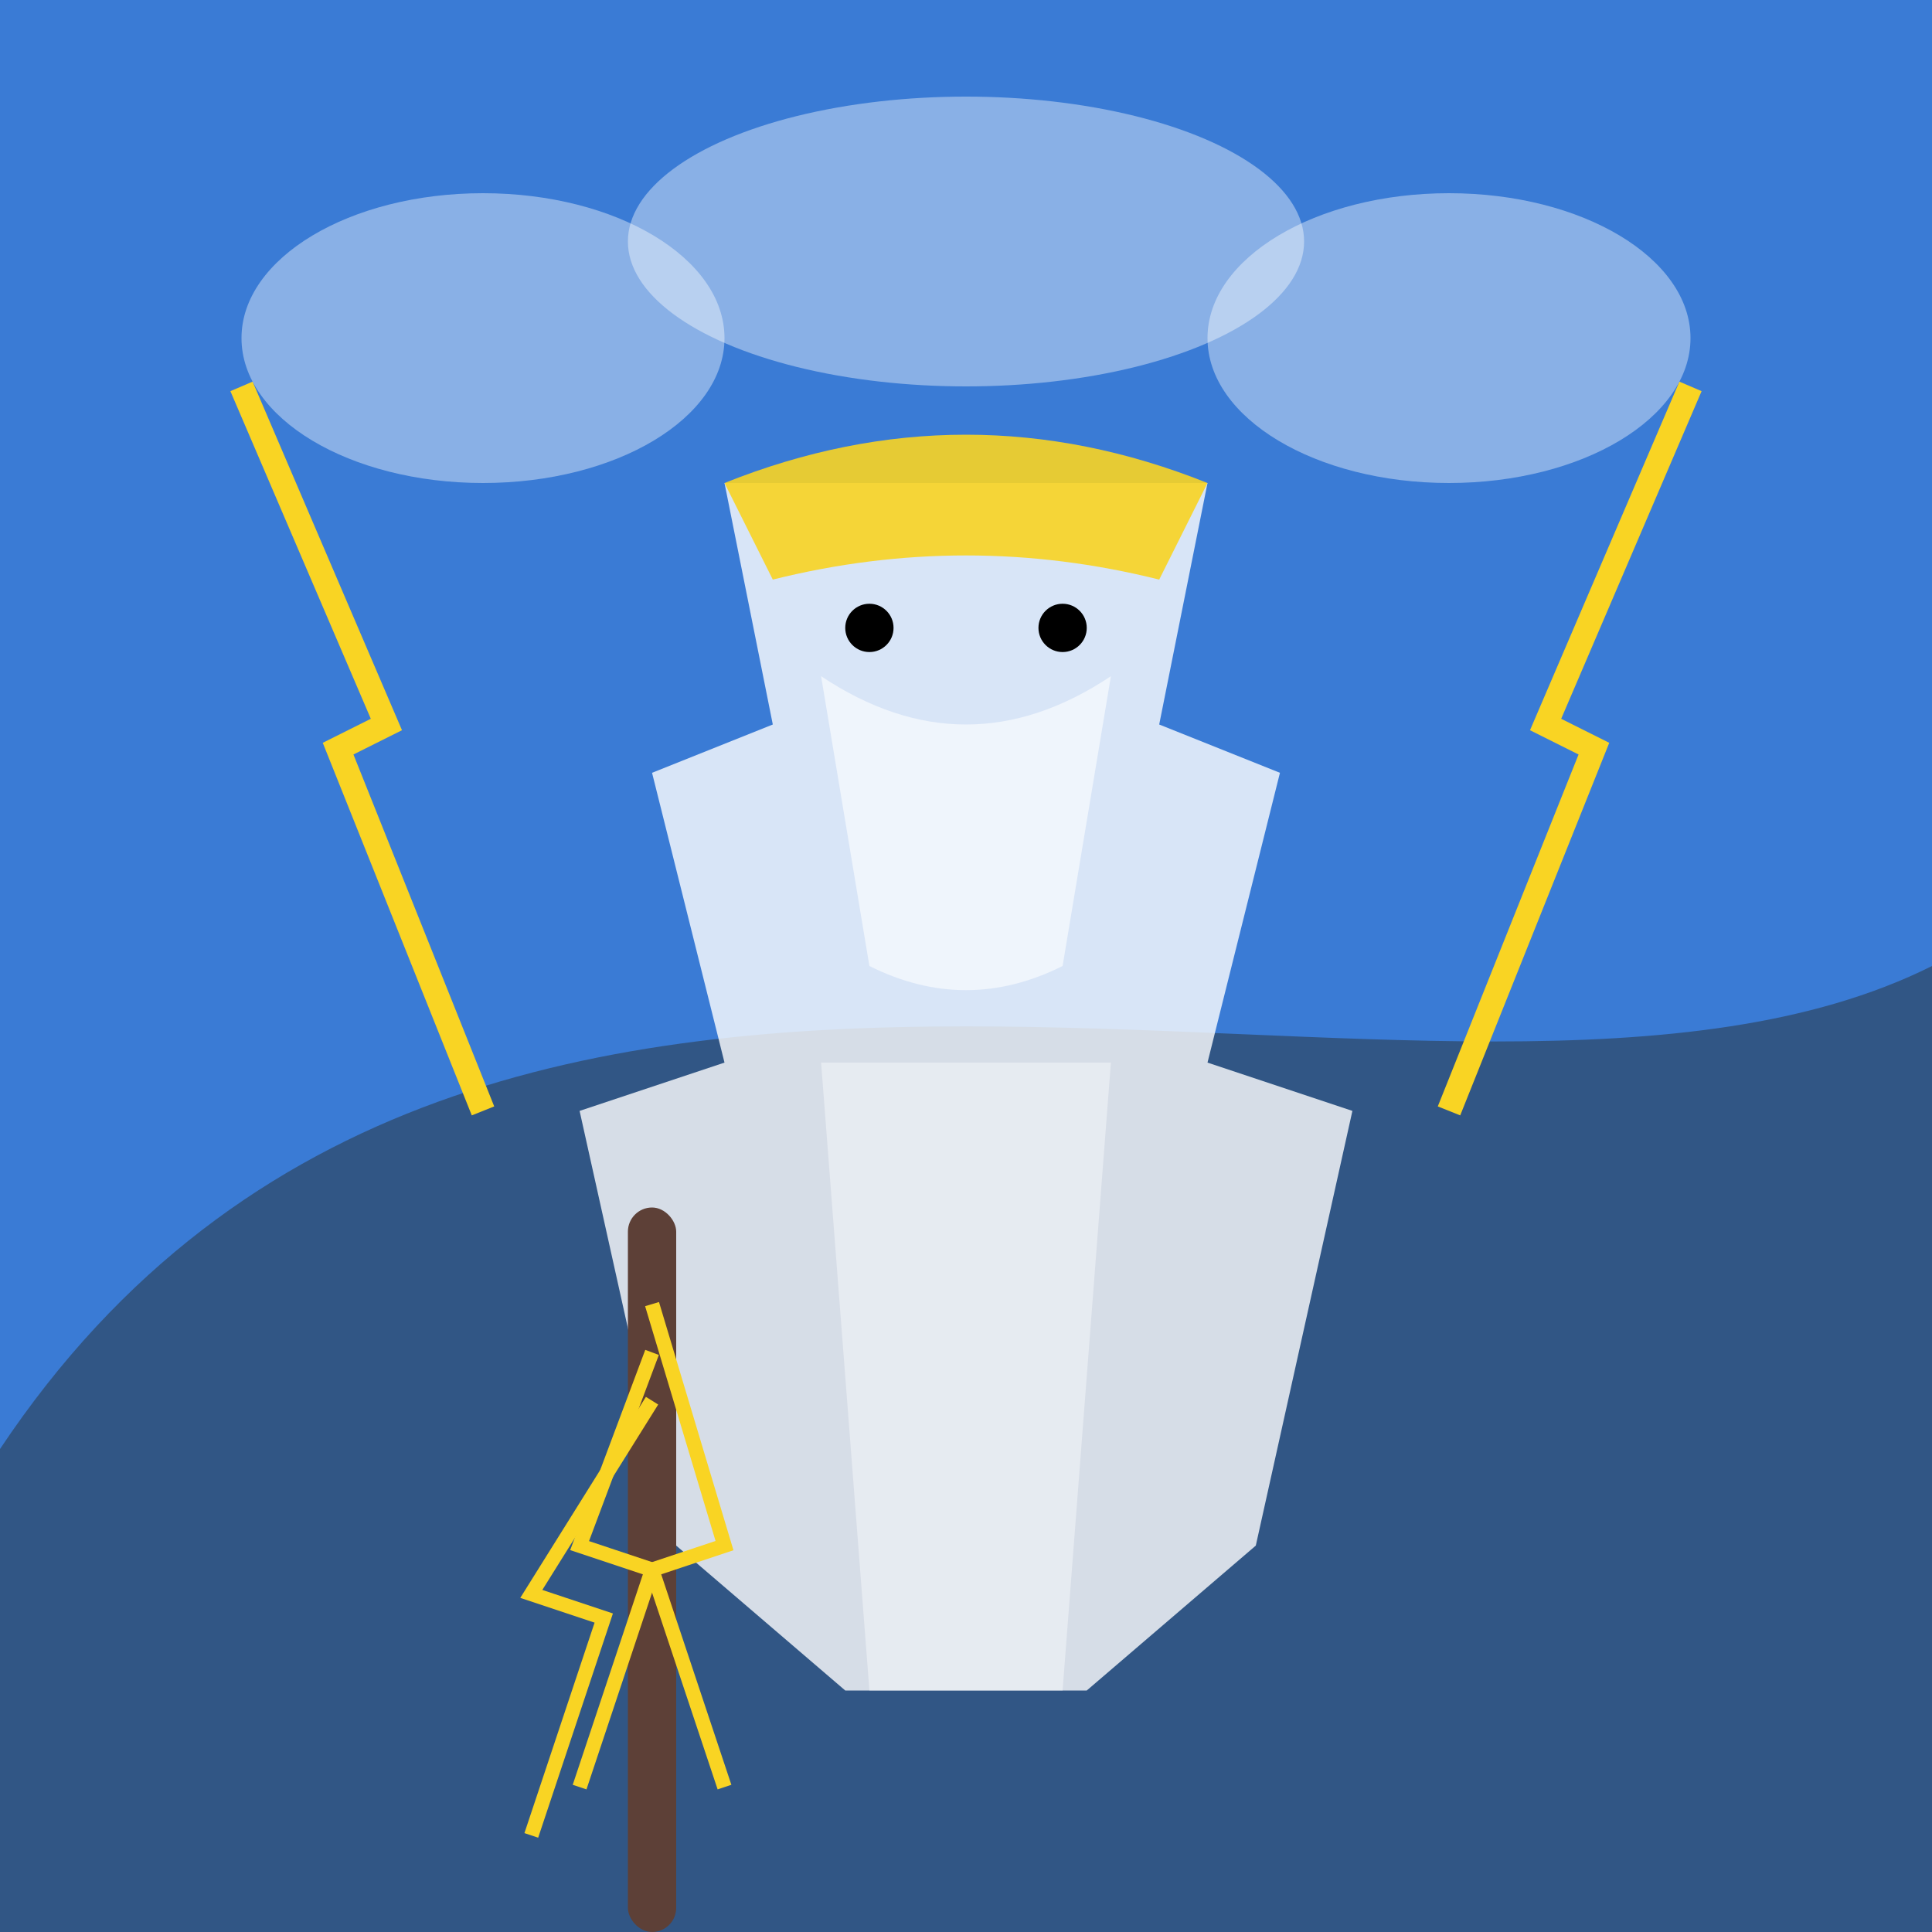 <svg xmlns="http://www.w3.org/2000/svg" viewBox="0 0 400 400">
  <!-- Background -->
  <rect width="400" height="400" fill="#3a7bd5"/>
  <path d="M0,400 L400,400 L400,200 C300,250 100,150 0,300 Z" fill="#2c3e50" opacity="0.6"/>
  
  <!-- Zeus figure silhouette -->
  <path d="M150,100 L250,100 L240,150 L265,160 L250,220 L280,230 L260,320 L225,350 L175,350 L140,320 L120,230 L150,220 L135,160 L160,150 Z" fill="#fff" opacity="0.8"/>
  
  <!-- Zeus's beard -->
  <path d="M170,140 Q200,160 230,140 L220,200 Q200,210 180,200 Z" fill="#fff" opacity="0.6"/>
  
  <!-- Zeus's hair/crown -->
  <path d="M150,100 Q200,80 250,100 L240,120 Q200,110 160,120 Z" fill="#f9d423" opacity="0.9"/>
  
  <!-- Zeus's eyes -->
  <circle cx="180" cy="130" r="5" fill="#000"/>
  <circle cx="220" cy="130" r="5" fill="#000"/>
  
  <!-- Zeus's staff -->
  <rect x="130" y="250" width="10" height="150" rx="5" fill="#5d4037"/>
  
  <!-- Lightning bolts -->
  <path d="M135,280 L120,320 L135,325 L120,370" stroke="#f9d423" stroke-width="3" fill="none"/>
  <path d="M135,290 L110,330 L125,335 L110,380" stroke="#f9d423" stroke-width="3" fill="none"/>
  <path d="M135,270 L150,320 L135,325 L150,370" stroke="#f9d423" stroke-width="3" fill="none"/>
  
  <!-- Zeus's robe -->
  <path d="M170,220 L230,220 L220,350 L180,350 Z" fill="#fff" opacity="0.4"/>
  
  <!-- Lightning in sky -->
  <path d="M50,80 L80,150 L70,155 L100,230" stroke="#f9d423" stroke-width="5" fill="none"/>
  <path d="M350,80 L320,150 L330,155 L300,230" stroke="#f9d423" stroke-width="5" fill="none"/>
  
  <!-- Clouds -->
  <ellipse cx="100" cy="70" rx="50" ry="30" fill="#fff" opacity="0.4"/>
  <ellipse cx="300" cy="70" rx="50" ry="30" fill="#fff" opacity="0.4"/>
  <ellipse cx="200" cy="50" rx="70" ry="30" fill="#fff" opacity="0.4"/>
</svg>
